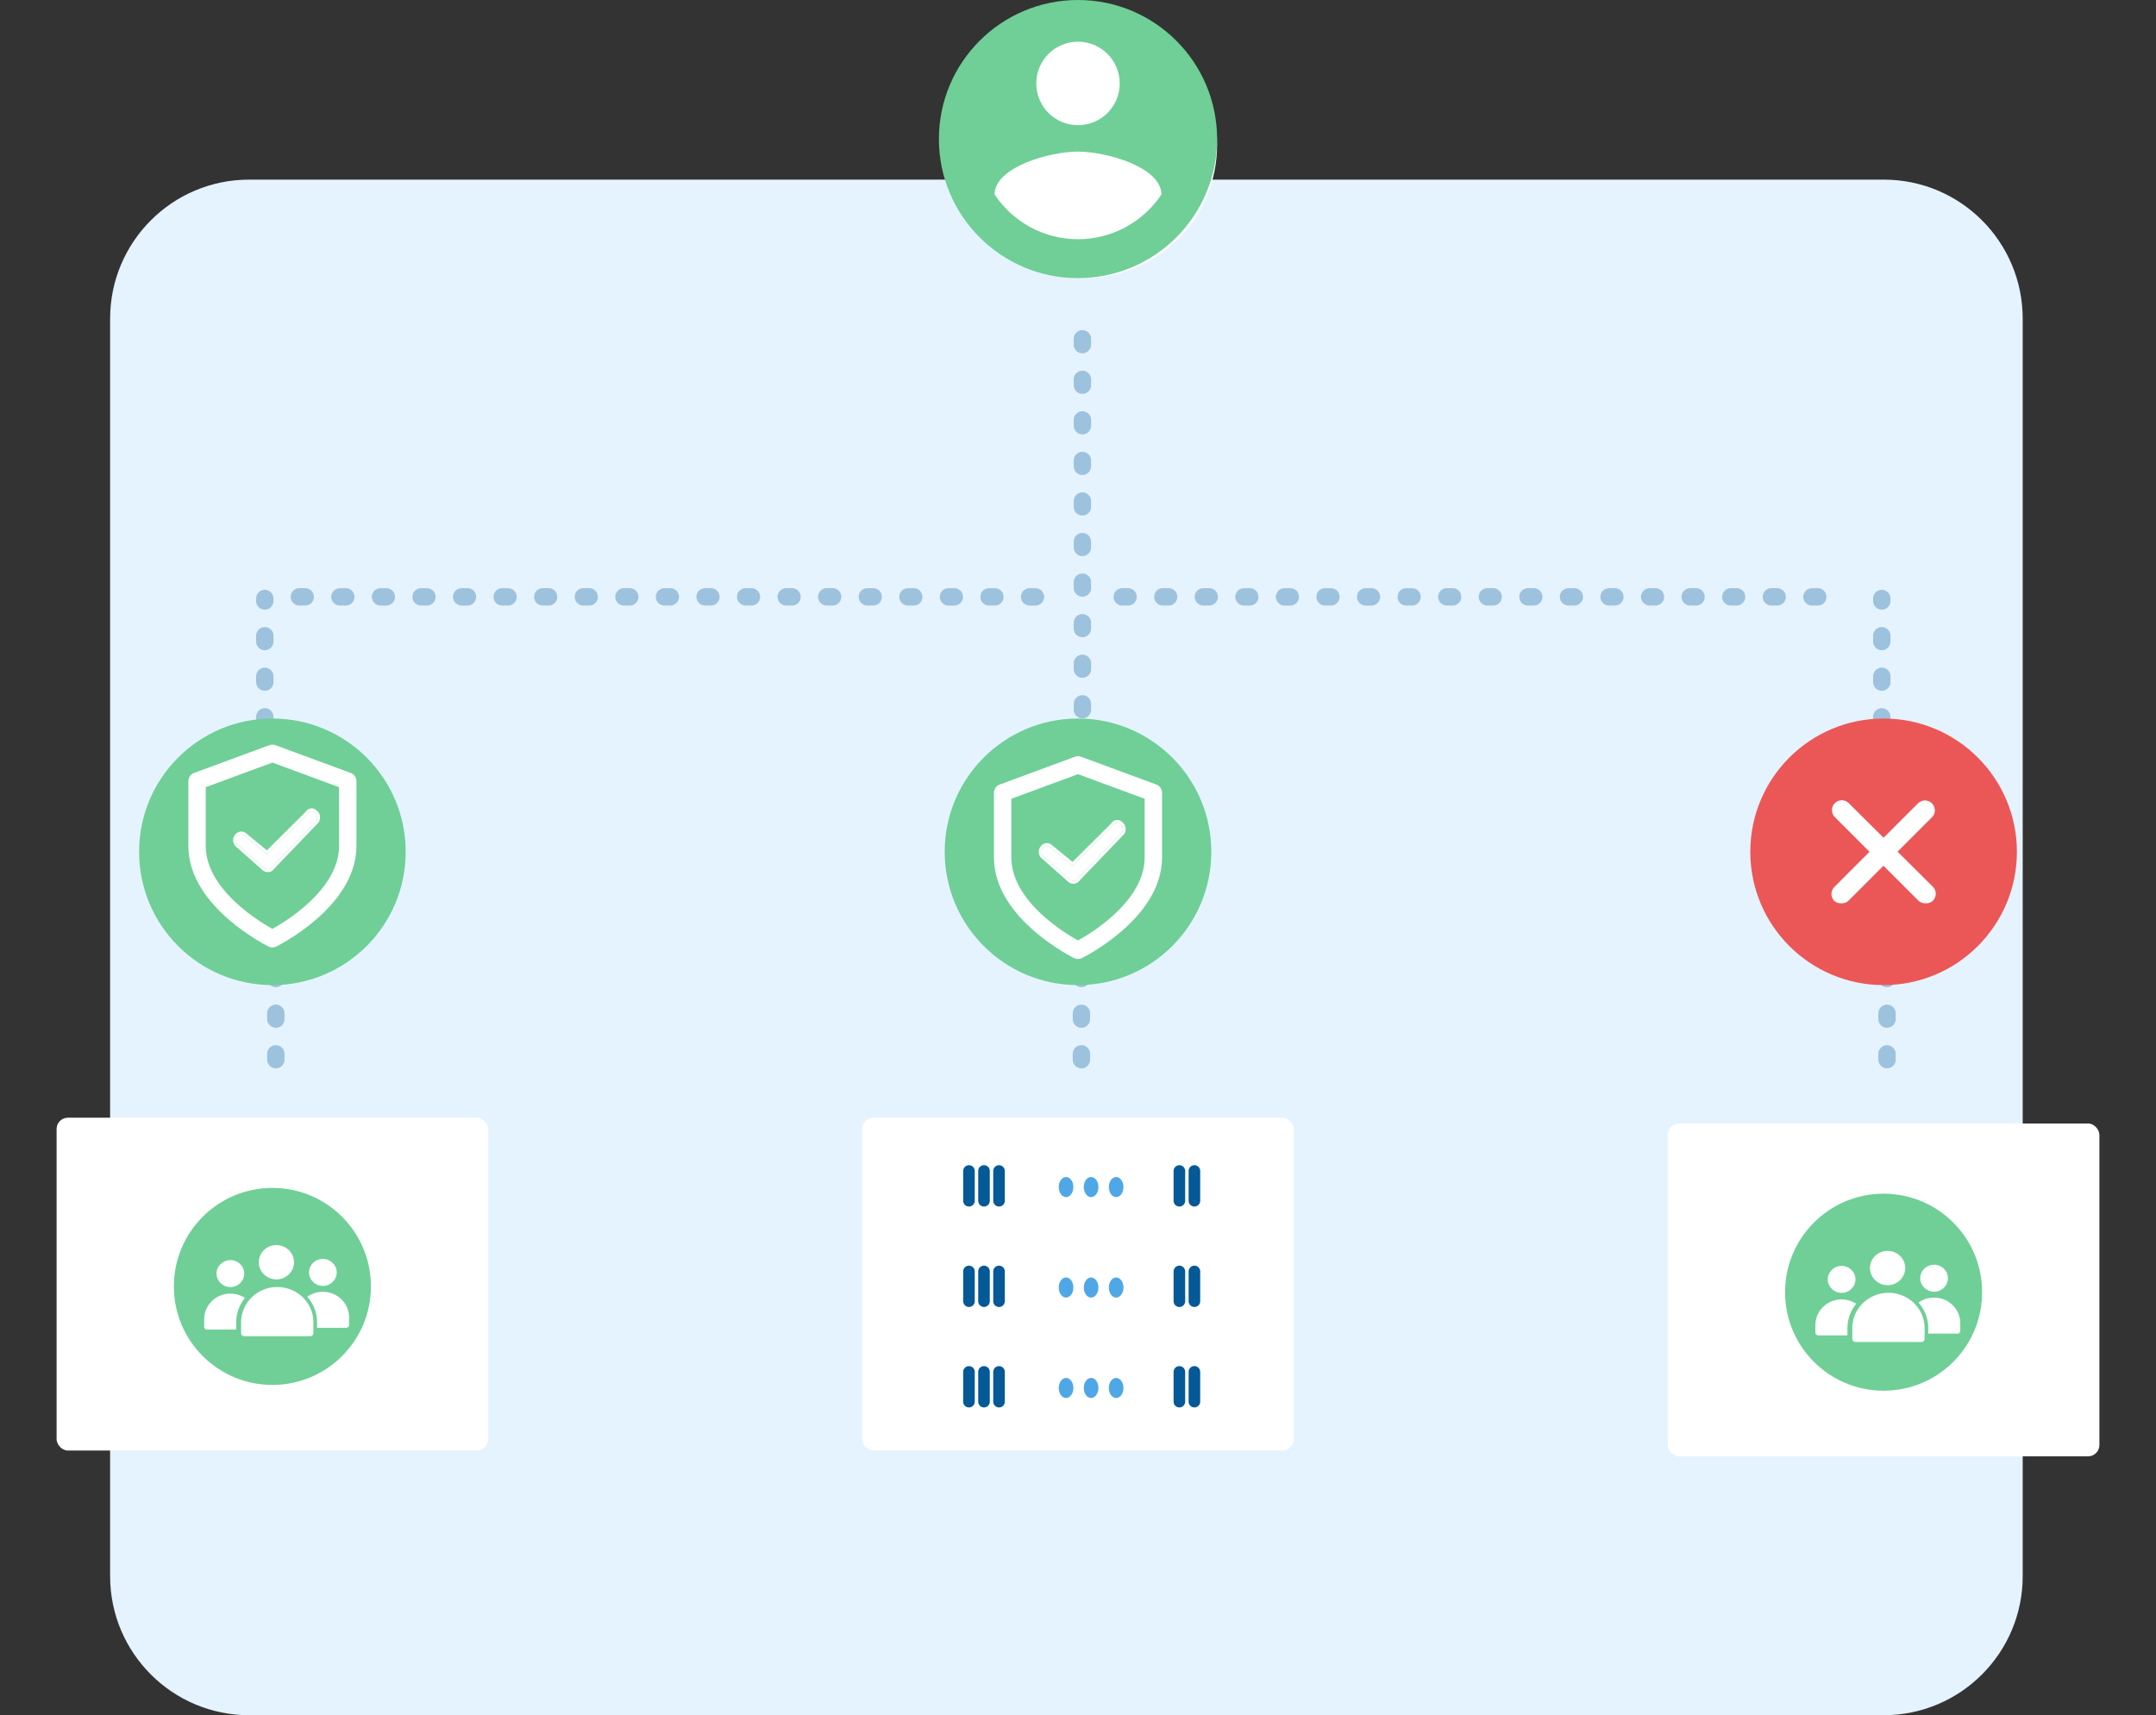 <svg width="372" height="296" viewBox="0 0 372 296" fill="none" xmlns="http://www.w3.org/2000/svg">
<rect x="0" y="0" width="372" height="296" fill="#333333" stroke="none"/>
<path d="M349 55V272C349 285.255 338.255 296 325 296H43C29.745 296 19 285.255 19 272V55C19 41.745 29.733 31 42.987 31L184 31L325.03 31C338.285 31 349 41.745 349 55Z" fill="#E5F3FF"/>
<path d="M194.968 139.16C194.747 138.947 194.396 138.947 194.174 139.16L188.864 144.471L186.982 142.589C186.763 142.362 186.401 142.356 186.174 142.575C185.947 142.794 185.941 143.156 186.16 143.383C186.165 143.388 186.17 143.392 186.174 143.397L188.46 145.683C188.683 145.906 189.045 145.906 189.268 145.683L194.982 139.968C195.202 139.741 195.195 139.38 194.968 139.16Z" fill="white"/>
<mask id="path-3-inside-1_8509_15361" fill="white">
<rect x="278" y="184" width="94" height="77" rx="2.507"/>
</mask>
<rect x="278" y="184" width="94" height="77" rx="2.507" fill="#E6F3FF" stroke="#045996" stroke-width="9" mask="url(#path-3-inside-1_8509_15361)"/>
<rect x="287.766" y="193.882" width="74.468" height="57.441" rx="1.953" fill="white"/>
<mask id="path-5-inside-2_8509_15361" fill="white">
<rect y="183" width="94" height="77" rx="2.507"/>
</mask>
<rect y="183" width="94" height="77" rx="2.507" fill="#E6F3FF" stroke="#045996" stroke-width="9" mask="url(#path-5-inside-2_8509_15361)"/>
<rect x="9.766" y="192.882" width="74.468" height="57.441" rx="1.953" fill="white"/>
<mask id="path-7-inside-3_8509_15361" fill="white">
<rect x="139" y="183" width="94" height="77" rx="2.507"/>
</mask>
<rect x="139" y="183" width="94" height="77" rx="2.507" fill="#E6F3FF" stroke="#045996" stroke-width="9" mask="url(#path-7-inside-3_8509_15361)"/>
<rect x="148.766" y="192.882" width="74.468" height="57.441" rx="1.953" fill="white"/>
<circle cx="325" cy="223" r="17" fill="#6FCF97"/>
<g clip-path="url(#clip0_8509_15361)">
<path d="M319.857 225.551C319.934 225.434 320.014 225.32 320.099 225.208L320.273 224.98L320.069 224.862C319.373 224.456 318.573 224.241 317.754 224.241C315.26 224.241 313.231 226.218 313.231 228.647V230C313.231 230.25 313.441 230.454 313.699 230.454H318.759V229.174C318.759 229.027 318.766 228.871 318.78 228.684L318.787 228.594C318.802 228.426 318.823 228.262 318.848 228.106L318.852 228.085C318.88 227.917 318.916 227.747 318.96 227.57C319.002 227.407 319.051 227.24 319.107 227.075L318.908 227.009L319.119 227.04C319.229 226.723 319.365 226.412 319.522 226.115L319.557 226.049C319.63 225.914 319.709 225.779 319.792 225.65L319.857 225.551Z" fill="white"/>
<path d="M317.754 223.117C319.072 223.117 320.145 222.072 320.145 220.788C320.145 219.504 319.072 218.46 317.754 218.46C316.435 218.46 315.362 219.504 315.362 220.788C315.362 222.072 316.435 223.117 317.754 223.117Z" fill="white"/>
<path d="M332.057 228.768C332.052 228.705 332.048 228.641 332.042 228.579C332.037 228.536 332.032 228.495 332.026 228.453C332.02 228.397 332.013 228.34 332.005 228.285C331.998 228.242 331.99 228.199 331.983 228.156C331.973 228.102 331.964 228.048 331.953 227.994C331.944 227.952 331.935 227.91 331.925 227.869C331.913 227.814 331.9 227.759 331.886 227.705C331.877 227.666 331.866 227.628 331.855 227.589C331.839 227.532 331.823 227.474 331.805 227.418C331.794 227.384 331.783 227.35 331.772 227.316C331.752 227.254 331.731 227.193 331.708 227.133C331.698 227.104 331.687 227.076 331.677 227.048C331.651 226.981 331.624 226.916 331.596 226.85C331.587 226.828 331.578 226.807 331.568 226.785C331.536 226.713 331.503 226.642 331.469 226.571C331.461 226.556 331.454 226.542 331.447 226.527C331.409 226.45 331.368 226.374 331.327 226.298C331.322 226.29 331.318 226.282 331.313 226.274C331.267 226.192 331.219 226.111 331.17 226.031C331.169 226.03 331.168 226.028 331.167 226.027C330.072 224.274 328.092 223.102 325.836 223.102C323.908 223.102 322.182 223.958 321.037 225.301C321.028 225.311 321.02 225.321 321.011 225.331C320.959 225.393 320.908 225.457 320.858 225.521C320.847 225.536 320.835 225.55 320.824 225.565C320.779 225.624 320.735 225.685 320.692 225.746C320.677 225.766 320.663 225.787 320.649 225.808C320.611 225.862 320.575 225.918 320.54 225.973C320.522 226.001 320.504 226.029 320.487 226.057C320.457 226.104 320.43 226.152 320.402 226.2C320.38 226.237 320.358 226.274 320.338 226.312C320.318 226.347 320.3 226.383 320.281 226.419C320.255 226.469 320.228 226.519 320.203 226.571C320.201 226.574 320.2 226.578 320.198 226.581C320.047 226.893 319.923 227.217 319.828 227.55C319.825 227.562 319.821 227.573 319.818 227.585C319.798 227.655 319.781 227.726 319.764 227.796C319.758 227.818 319.753 227.84 319.748 227.862C319.733 227.926 319.72 227.991 319.708 228.056C319.702 228.086 319.696 228.117 319.691 228.147C319.681 228.206 319.671 228.265 319.662 228.325C319.657 228.364 319.651 228.404 319.647 228.444C319.64 228.496 319.634 228.548 319.629 228.601C319.623 228.654 319.62 228.708 319.616 228.762C319.613 228.802 319.609 228.843 319.607 228.884C319.603 228.98 319.6 229.077 319.6 229.174V231.078C319.6 231.362 319.839 231.593 320.133 231.593H331.538C331.833 231.593 332.072 231.362 332.072 231.078V229.174C332.072 229.074 332.069 228.974 332.064 228.875C332.062 228.839 332.059 228.804 332.057 228.768Z" fill="white"/>
<path d="M325.69 221.79C327.368 221.79 328.733 220.462 328.733 218.829C328.733 217.197 327.368 215.868 325.69 215.868C324.012 215.868 322.646 217.197 322.646 218.829C322.646 220.462 324.012 221.79 325.69 221.79Z" fill="white"/>
<path d="M333.708 223.928C332.821 223.928 331.959 224.18 331.218 224.657L331.021 224.783L331.17 224.961C331.501 225.359 331.787 225.798 332.019 226.266L332.03 226.287C332.072 226.374 332.113 226.462 332.153 226.553L332.168 226.587C332.206 226.674 332.241 226.762 332.281 226.866L332.289 226.886C332.365 227.089 332.43 227.295 332.484 227.497L332.496 227.548C332.518 227.63 332.537 227.712 332.555 227.796L332.577 227.903C332.59 227.969 332.602 228.035 332.613 228.102C332.62 228.142 332.626 228.183 332.632 228.223C332.641 228.288 332.65 228.352 332.657 228.417C332.662 228.458 332.667 228.498 332.671 228.539C332.678 228.609 332.683 228.679 332.687 228.75L332.694 228.856C332.699 228.961 332.702 229.067 332.702 229.174V230.141H337.763C338.021 230.141 338.231 229.937 338.231 229.686V228.333C338.231 225.904 336.202 223.928 333.708 223.928Z" fill="white"/>
<path d="M333.708 222.912C335.027 222.912 336.1 221.868 336.1 220.584C336.1 219.3 335.027 218.255 333.708 218.255C332.389 218.255 331.316 219.3 331.316 220.584C331.316 221.868 332.389 222.912 333.708 222.912Z" fill="white"/>
</g>
<circle cx="47" cy="222" r="17" fill="#6FCF97"/>
<g clip-path="url(#clip1_8509_15361)">
<path d="M41.857 224.551C41.934 224.434 42.014 224.32 42.099 224.208L42.273 223.98L42.069 223.862C41.373 223.456 40.573 223.241 39.754 223.241C37.26 223.241 35.231 225.218 35.231 227.647V229C35.231 229.25 35.441 229.454 35.699 229.454H40.759V228.174C40.759 228.027 40.766 227.871 40.78 227.684L40.787 227.594C40.802 227.426 40.822 227.262 40.848 227.106L40.852 227.085C40.88 226.917 40.916 226.747 40.96 226.57C41.002 226.407 41.051 226.24 41.107 226.075L40.908 226.009L41.119 226.04C41.229 225.723 41.365 225.412 41.522 225.115L41.556 225.049C41.63 224.914 41.709 224.779 41.792 224.65L41.857 224.551Z" fill="white"/>
<path d="M39.754 222.117C41.072 222.117 42.145 221.072 42.145 219.788C42.145 218.504 41.072 217.46 39.754 217.46C38.435 217.46 37.362 218.504 37.362 219.788C37.362 221.072 38.435 222.117 39.754 222.117Z" fill="white"/>
<path d="M54.057 227.768C54.053 227.705 54.048 227.641 54.042 227.579C54.038 227.536 54.032 227.495 54.026 227.453C54.02 227.397 54.013 227.34 54.005 227.285C53.998 227.242 53.99 227.199 53.983 227.156C53.973 227.102 53.964 227.047 53.953 226.994C53.944 226.952 53.935 226.91 53.925 226.869C53.913 226.814 53.9 226.759 53.886 226.705C53.877 226.666 53.866 226.628 53.855 226.589C53.839 226.532 53.823 226.474 53.805 226.418C53.794 226.384 53.783 226.35 53.772 226.316C53.752 226.254 53.73 226.193 53.709 226.133C53.698 226.104 53.687 226.076 53.677 226.048C53.651 225.981 53.624 225.916 53.596 225.85C53.587 225.828 53.578 225.807 53.568 225.785C53.536 225.713 53.503 225.642 53.469 225.571C53.461 225.556 53.454 225.542 53.447 225.527C53.409 225.45 53.368 225.374 53.327 225.298C53.322 225.29 53.318 225.282 53.313 225.274C53.267 225.192 53.219 225.111 53.17 225.031C53.169 225.03 53.168 225.028 53.167 225.027C52.072 223.274 50.092 222.102 47.836 222.102C45.908 222.102 44.182 222.958 43.037 224.301C43.028 224.311 43.02 224.321 43.011 224.331C42.959 224.393 42.908 224.457 42.858 224.521C42.847 224.536 42.835 224.55 42.824 224.565C42.779 224.624 42.735 224.685 42.692 224.746C42.677 224.766 42.663 224.787 42.649 224.808C42.611 224.862 42.575 224.918 42.539 224.973C42.522 225.001 42.504 225.029 42.487 225.057C42.457 225.104 42.43 225.152 42.402 225.2C42.38 225.237 42.358 225.274 42.338 225.312C42.318 225.347 42.3 225.383 42.281 225.419C42.255 225.469 42.228 225.519 42.203 225.571C42.202 225.574 42.2 225.578 42.198 225.581C42.047 225.893 41.923 226.217 41.828 226.55C41.825 226.562 41.821 226.573 41.818 226.585C41.798 226.655 41.781 226.726 41.764 226.796C41.758 226.818 41.753 226.84 41.748 226.862C41.733 226.926 41.72 226.991 41.708 227.056C41.702 227.086 41.696 227.117 41.691 227.147C41.681 227.206 41.671 227.265 41.662 227.325C41.657 227.364 41.651 227.404 41.647 227.444C41.64 227.496 41.634 227.548 41.629 227.601C41.623 227.654 41.62 227.708 41.616 227.762C41.613 227.802 41.609 227.843 41.607 227.884C41.603 227.98 41.6 228.077 41.6 228.174V230.078C41.6 230.362 41.839 230.593 42.133 230.593H53.538C53.833 230.593 54.072 230.362 54.072 230.078V228.174C54.072 228.074 54.069 227.974 54.064 227.875C54.062 227.839 54.059 227.804 54.057 227.768Z" fill="white"/>
<path d="M47.69 220.79C49.368 220.79 50.733 219.462 50.733 217.829C50.733 216.197 49.368 214.868 47.69 214.868C46.011 214.868 44.647 216.197 44.647 217.829C44.647 219.462 46.012 220.79 47.69 220.79Z" fill="white"/>
<path d="M55.708 222.928C54.821 222.928 53.959 223.18 53.218 223.657L53.021 223.783L53.17 223.961C53.501 224.359 53.787 224.798 54.02 225.266L54.03 225.287C54.072 225.374 54.113 225.462 54.153 225.553L54.168 225.587C54.206 225.674 54.241 225.762 54.281 225.866L54.289 225.886C54.365 226.089 54.43 226.295 54.484 226.497L54.496 226.548C54.518 226.63 54.537 226.712 54.555 226.796L54.577 226.903C54.59 226.969 54.602 227.035 54.613 227.102C54.62 227.142 54.626 227.183 54.632 227.223C54.641 227.288 54.65 227.352 54.657 227.417C54.662 227.458 54.667 227.498 54.671 227.539C54.678 227.609 54.683 227.679 54.687 227.75L54.694 227.856C54.699 227.961 54.702 228.067 54.702 228.174V229.141H59.763C60.021 229.141 60.231 228.937 60.231 228.686V227.333C60.231 224.904 58.202 222.928 55.708 222.928Z" fill="white"/>
<path d="M55.708 221.912C57.027 221.912 58.1 220.868 58.1 219.584C58.1 218.3 57.027 217.255 55.708 217.255C54.389 217.255 53.316 218.3 53.316 219.584C53.316 220.868 54.389 221.912 55.708 221.912Z" fill="white"/>
</g>
<path opacity="0.32" d="M186.761 157.47V53.53" stroke="#045996" stroke-width="3" stroke-linecap="round" stroke-dasharray="1 6"/>
<path opacity="0.32" d="M47.592 182.869V157.131" stroke="#045996" stroke-width="3" stroke-linecap="round" stroke-dasharray="1 6"/>
<path opacity="0.32" d="M186.592 182.869V157.131" stroke="#045996" stroke-width="3" stroke-linecap="round" stroke-dasharray="1 6"/>
<path opacity="0.32" d="M325.592 182.869V157.131" stroke="#045996" stroke-width="3" stroke-linecap="round" stroke-dasharray="1 6"/>
<path opacity="0.32" d="M51.657 103L180.343 103" stroke="#045996" stroke-width="3" stroke-linecap="round" stroke-dasharray="1 6"/>
<path opacity="0.32" d="M193.636 103L318.364 103" stroke="#045996" stroke-width="3" stroke-linecap="round" stroke-dasharray="1 6"/>
<path opacity="0.32" d="M45.69 159.712V103.288" stroke="#045996" stroke-width="3" stroke-linecap="round" stroke-dasharray="1 6"/>
<path opacity="0.32" d="M324.69 159.712V103.288" stroke="#045996" stroke-width="3" stroke-linecap="round" stroke-dasharray="1 6"/>
<circle cx="187" cy="25" r="23" fill="white"/>
<path d="M47 170C59.703 170 70 159.703 70 147C70 134.297 59.703 124 47 124C34.297 124 24 134.297 24 147C24 159.703 34.297 170 47 170Z" fill="#6FCF97"/>
<path fill-rule="evenodd" clip-rule="evenodd" d="M46.48 128.593C46.816 128.469 47.184 128.469 47.52 128.593L60.52 133.393C61.109 133.61 61.5 134.172 61.5 134.8V146C61.5 151.479 57.816 155.862 54.479 158.736C52.778 160.202 51.083 161.349 49.817 162.127C49.183 162.518 48.652 162.819 48.276 163.023C48.089 163.126 47.939 163.204 47.835 163.258C47.783 163.285 47.742 163.306 47.713 163.321L47.678 163.338L47.668 163.343L47.665 163.345L47.663 163.345C47.663 163.345 47.663 163.346 47 162C46.337 163.346 46.337 163.345 46.337 163.345L46.335 163.345L46.332 163.343L46.322 163.338L46.287 163.321C46.258 163.306 46.217 163.285 46.165 163.258C46.061 163.204 45.911 163.126 45.724 163.023C45.348 162.819 44.817 162.518 44.183 162.127C42.917 161.349 41.222 160.202 39.521 158.736C36.184 155.862 32.5 151.479 32.5 146V134.8C32.5 134.172 32.891 133.61 33.48 133.393L46.48 128.593ZM47 162L46.337 163.346C46.755 163.551 47.245 163.551 47.663 163.346L47 162ZM47 160.302C47.322 160.123 47.748 159.879 48.245 159.573C49.417 158.851 50.972 157.798 52.521 156.464C55.684 153.738 58.5 150.121 58.5 146V135.845L47 131.599L35.5 135.845V146C35.5 150.121 38.316 153.738 41.479 156.464C43.028 157.798 44.583 158.851 45.755 159.573C46.252 159.879 46.678 160.123 47 160.302Z" fill="white"/>
<path d="M53.103 140.443L46.085 147.423L42.284 144.3C41.917 143.903 41.367 143.903 41 144.3C40.633 144.696 40.633 145.291 41 145.688L45.535 149.703C45.718 149.901 45.902 150 46.177 150H46.268C46.544 150 46.819 149.802 46.91 149.604L54.57 141.632C54.845 141.137 54.754 140.542 54.295 140.245C53.928 139.848 53.378 139.947 53.103 140.443Z" fill="white"/>
<path fill-rule="evenodd" clip-rule="evenodd" d="M41 145.688C40.633 145.291 40.633 144.696 41 144.3C41.367 143.903 41.917 143.903 42.284 144.3L46.085 147.423L53.103 140.443C53.378 139.947 53.928 139.848 54.295 140.245C54.754 140.542 54.845 141.137 54.57 141.632L46.91 149.604C46.819 149.802 46.544 150 46.268 150H46.177C45.902 150 45.718 149.901 45.535 149.703L41 145.688ZM45.186 150.062L40.65 146.046L40.633 146.027C40.089 145.439 40.089 144.549 40.633 143.96C40.904 143.668 41.263 143.503 41.642 143.503C42.009 143.503 42.358 143.658 42.625 143.933L46.053 146.749L52.705 140.134C52.907 139.809 53.215 139.579 53.581 139.516C53.959 139.452 54.334 139.579 54.618 139.86C55.296 140.338 55.373 141.216 55.008 141.875L54.976 141.932L47.318 149.901C47.221 150.065 47.079 150.199 46.93 150.296C46.753 150.41 46.522 150.5 46.268 150.5H46.177C45.976 150.5 45.785 150.463 45.605 150.376C45.437 150.296 45.301 150.183 45.186 150.062Z" fill="white"/>
<path d="M186 170C198.703 170 209 159.703 209 147C209 134.297 198.703 124 186 124C173.297 124 163 134.297 163 147C163 159.703 173.297 170 186 170Z" fill="#6FCF97"/>
<path d="M325 170C337.703 170 348 159.703 348 147C348 134.297 337.703 124 325 124C312.297 124 302 134.297 302 147C302 159.703 312.297 170 325 170Z" fill="#EB5757"/>
<path d="M186 0C172.752 0 162 10.752 162 24C162 37.248 172.752 48 186 48C199.248 48 210 37.248 210 24C210 10.752 199.248 0 186 0ZM186 7.2C189.984 7.2 193.2 10.416 193.2 14.4C193.2 18.384 189.984 21.6 186 21.6C182.016 21.6 178.8 18.384 178.8 14.4C178.8 10.416 182.016 7.2 186 7.2ZM186 41.28C180 41.28 174.696 38.208 171.6 33.552C171.672 28.776 181.2 26.16 186 26.16C190.776 26.16 200.328 28.776 200.4 33.552C197.304 38.208 192 41.28 186 41.28Z" fill="#6FCF97"/>
<mask id="path-37-inside-4_8509_15361" fill="white">
<rect x="212" y="197" width="15.296" height="51" rx="2" transform="rotate(90 212 197)"/>
</mask>
<rect x="212" y="197" width="15.296" height="51" rx="2" transform="rotate(90 212 197)" fill="white" stroke="#045996" stroke-width="6" mask="url(#path-37-inside-4_8509_15361)"/>
<line x1="206.085" y1="202.079" x2="206.085" y2="207.217" stroke="#045996" stroke-width="2" stroke-linecap="round"/>
<line x1="169.78" y1="202.079" x2="169.78" y2="207.217" stroke="#045996" stroke-width="2" stroke-linecap="round"/>
<line x1="172.373" y1="202.079" x2="172.373" y2="207.217" stroke="#045996" stroke-width="2" stroke-linecap="round"/>
<line x1="203.491" y1="202.079" x2="203.491" y2="207.217" stroke="#045996" stroke-width="2" stroke-linecap="round"/>
<line x1="167.186" y1="202.079" x2="167.186" y2="207.217" stroke="#045996" stroke-width="2" stroke-linecap="round"/>
<ellipse cx="192.583" cy="204.853" rx="1.736" ry="1.264" transform="rotate(90 192.583 204.853)" fill="#50A7E6"/>
<ellipse cx="188.261" cy="204.853" rx="1.736" ry="1.264" transform="rotate(90 188.261 204.853)" fill="#50A7E6"/>
<ellipse cx="183.939" cy="204.853" rx="1.736" ry="1.264" transform="rotate(90 183.939 204.853)" fill="#50A7E6"/>
<mask id="path-46-inside-5_8509_15361" fill="white">
<rect x="212" y="214.336" width="15.296" height="51" rx="2" transform="rotate(90 212 214.336)"/>
</mask>
<rect x="212" y="214.336" width="15.296" height="51" rx="2" transform="rotate(90 212 214.336)" fill="white" stroke="#045996" stroke-width="6" mask="url(#path-46-inside-5_8509_15361)"/>
<line x1="206.085" y1="219.415" x2="206.085" y2="224.553" stroke="#045996" stroke-width="2" stroke-linecap="round"/>
<line x1="169.78" y1="219.415" x2="169.78" y2="224.553" stroke="#045996" stroke-width="2" stroke-linecap="round"/>
<line x1="172.373" y1="219.415" x2="172.373" y2="224.553" stroke="#045996" stroke-width="2" stroke-linecap="round"/>
<line x1="203.491" y1="219.415" x2="203.491" y2="224.553" stroke="#045996" stroke-width="2" stroke-linecap="round"/>
<line x1="167.186" y1="219.415" x2="167.186" y2="224.553" stroke="#045996" stroke-width="2" stroke-linecap="round"/>
<ellipse cx="192.583" cy="222.19" rx="1.736" ry="1.264" transform="rotate(90 192.583 222.19)" fill="#50A7E6"/>
<ellipse cx="188.261" cy="222.19" rx="1.736" ry="1.264" transform="rotate(90 188.261 222.19)" fill="#50A7E6"/>
<ellipse cx="183.939" cy="222.19" rx="1.736" ry="1.264" transform="rotate(90 183.939 222.19)" fill="#50A7E6"/>
<mask id="path-55-inside-6_8509_15361" fill="white">
<rect x="212" y="231.672" width="15.296" height="51" rx="2" transform="rotate(90 212 231.672)"/>
</mask>
<rect x="212" y="231.672" width="15.296" height="51" rx="2" transform="rotate(90 212 231.672)" fill="white" stroke="#045996" stroke-width="6" mask="url(#path-55-inside-6_8509_15361)"/>
<line x1="206.085" y1="236.751" x2="206.085" y2="241.889" stroke="#045996" stroke-width="2" stroke-linecap="round"/>
<line x1="169.78" y1="236.751" x2="169.78" y2="241.889" stroke="#045996" stroke-width="2" stroke-linecap="round"/>
<line x1="172.373" y1="236.751" x2="172.373" y2="241.889" stroke="#045996" stroke-width="2" stroke-linecap="round"/>
<line x1="203.491" y1="236.751" x2="203.491" y2="241.889" stroke="#045996" stroke-width="2" stroke-linecap="round"/>
<line x1="167.186" y1="236.751" x2="167.186" y2="241.889" stroke="#045996" stroke-width="2" stroke-linecap="round"/>
<ellipse cx="192.583" cy="239.525" rx="1.736" ry="1.264" transform="rotate(90 192.583 239.525)" fill="#50A7E6"/>
<ellipse cx="188.261" cy="239.525" rx="1.736" ry="1.264" transform="rotate(90 188.261 239.525)" fill="#50A7E6"/>
<ellipse cx="183.939" cy="239.525" rx="1.736" ry="1.264" transform="rotate(90 183.939 239.525)" fill="#50A7E6"/>
<g clip-path="url(#clip2_8509_15361)">
<path d="M317.706 155.887C317.265 155.913 316.831 155.766 316.496 155.478C315.835 154.813 315.835 153.739 316.496 153.074L330.971 138.599C331.659 137.955 332.737 137.991 333.381 138.679C333.963 139.301 333.997 140.256 333.46 140.918L318.9 155.478C318.569 155.762 318.142 155.908 317.706 155.887Z" fill="white"/>
<path d="M332.165 155.887C331.717 155.885 331.289 155.708 330.971 155.393L316.496 140.918C315.883 140.202 315.967 139.126 316.682 138.514C317.32 137.967 318.262 137.967 318.9 138.514L333.46 152.989C334.148 153.632 334.183 154.711 333.54 155.399C333.514 155.426 333.488 155.452 333.46 155.478C333.104 155.788 332.635 155.936 332.165 155.887Z" fill="white"/>
</g>
<path fill-rule="evenodd" clip-rule="evenodd" d="M185.48 130.593C185.816 130.469 186.184 130.469 186.52 130.593L199.52 135.393C200.109 135.61 200.5 136.172 200.5 136.8V148C200.5 153.479 196.816 157.862 193.479 160.736C191.777 162.202 190.083 163.349 188.817 164.127C188.183 164.518 187.652 164.819 187.276 165.023C187.089 165.126 186.939 165.204 186.835 165.258C186.783 165.285 186.742 165.306 186.713 165.321L186.678 165.338L186.668 165.343L186.665 165.345L186.663 165.345C186.663 165.345 186.663 165.346 186 164C185.337 165.346 185.337 165.345 185.337 165.345L185.335 165.345L185.332 165.343L185.322 165.338L185.287 165.321C185.258 165.306 185.217 165.285 185.165 165.258C185.061 165.204 184.911 165.126 184.724 165.023C184.348 164.819 183.817 164.518 183.183 164.127C181.917 163.349 180.223 162.202 178.521 160.736C175.184 157.862 171.5 153.479 171.5 148V136.8C171.5 136.172 171.891 135.61 172.48 135.393L185.48 130.593ZM186 164L185.337 165.346C185.755 165.551 186.245 165.551 186.663 165.346L186 164ZM186 162.302C186.322 162.123 186.748 161.879 187.245 161.573C188.417 160.851 189.973 159.798 191.521 158.464C194.684 155.738 197.5 152.121 197.5 148V137.845L186 133.599L174.5 137.845V148C174.5 152.121 177.316 155.738 180.479 158.464C182.027 159.798 183.583 160.851 184.755 161.573C185.252 161.879 185.678 162.123 186 162.302Z" fill="white"/>
<path d="M192.103 142.443L185.085 149.423L181.284 146.3C180.917 145.903 180.367 145.903 180 146.3C179.633 146.696 179.633 147.291 180 147.688L184.535 151.703C184.718 151.901 184.902 152 185.177 152H185.268C185.543 152 185.819 151.802 185.91 151.604L193.57 143.632C193.845 143.137 193.754 142.542 193.295 142.245C192.928 141.848 192.378 141.947 192.103 142.443Z" fill="white"/>
<path fill-rule="evenodd" clip-rule="evenodd" d="M180 147.688C179.633 147.291 179.633 146.696 180 146.3C180.367 145.903 180.917 145.903 181.284 146.3L185.085 149.423L192.103 142.443C192.378 141.947 192.928 141.848 193.295 142.245C193.754 142.542 193.845 143.137 193.57 143.632L185.91 151.604C185.819 151.802 185.543 152 185.268 152H185.177C184.902 152 184.718 151.901 184.535 151.703L180 147.688ZM184.186 152.062L179.65 148.046L179.633 148.027C179.089 147.439 179.089 146.549 179.633 145.96C179.904 145.668 180.263 145.503 180.642 145.503C181.009 145.503 181.358 145.658 181.625 145.933L185.053 148.749L191.705 142.134C191.907 141.809 192.215 141.579 192.581 141.516C192.959 141.452 193.334 141.579 193.618 141.86C194.296 142.338 194.373 143.216 194.007 143.875L193.976 143.932L186.318 151.901C186.221 152.065 186.079 152.199 185.93 152.296C185.753 152.41 185.522 152.5 185.268 152.5H185.177C184.976 152.5 184.785 152.463 184.605 152.376C184.437 152.296 184.302 152.183 184.186 152.062Z" fill="white"/>
<defs>
<clipPath id="clip0_8509_15361">
<rect width="25" height="25" fill="white" transform="translate(313.231 211.231)"/>
</clipPath>
<clipPath id="clip1_8509_15361">
<rect width="25" height="25" fill="white" transform="translate(35.231 210.231)"/>
</clipPath>
<clipPath id="clip2_8509_15361">
<rect width="18" height="18" fill="white" transform="translate(316 138)"/>
</clipPath>
</defs>
</svg>
